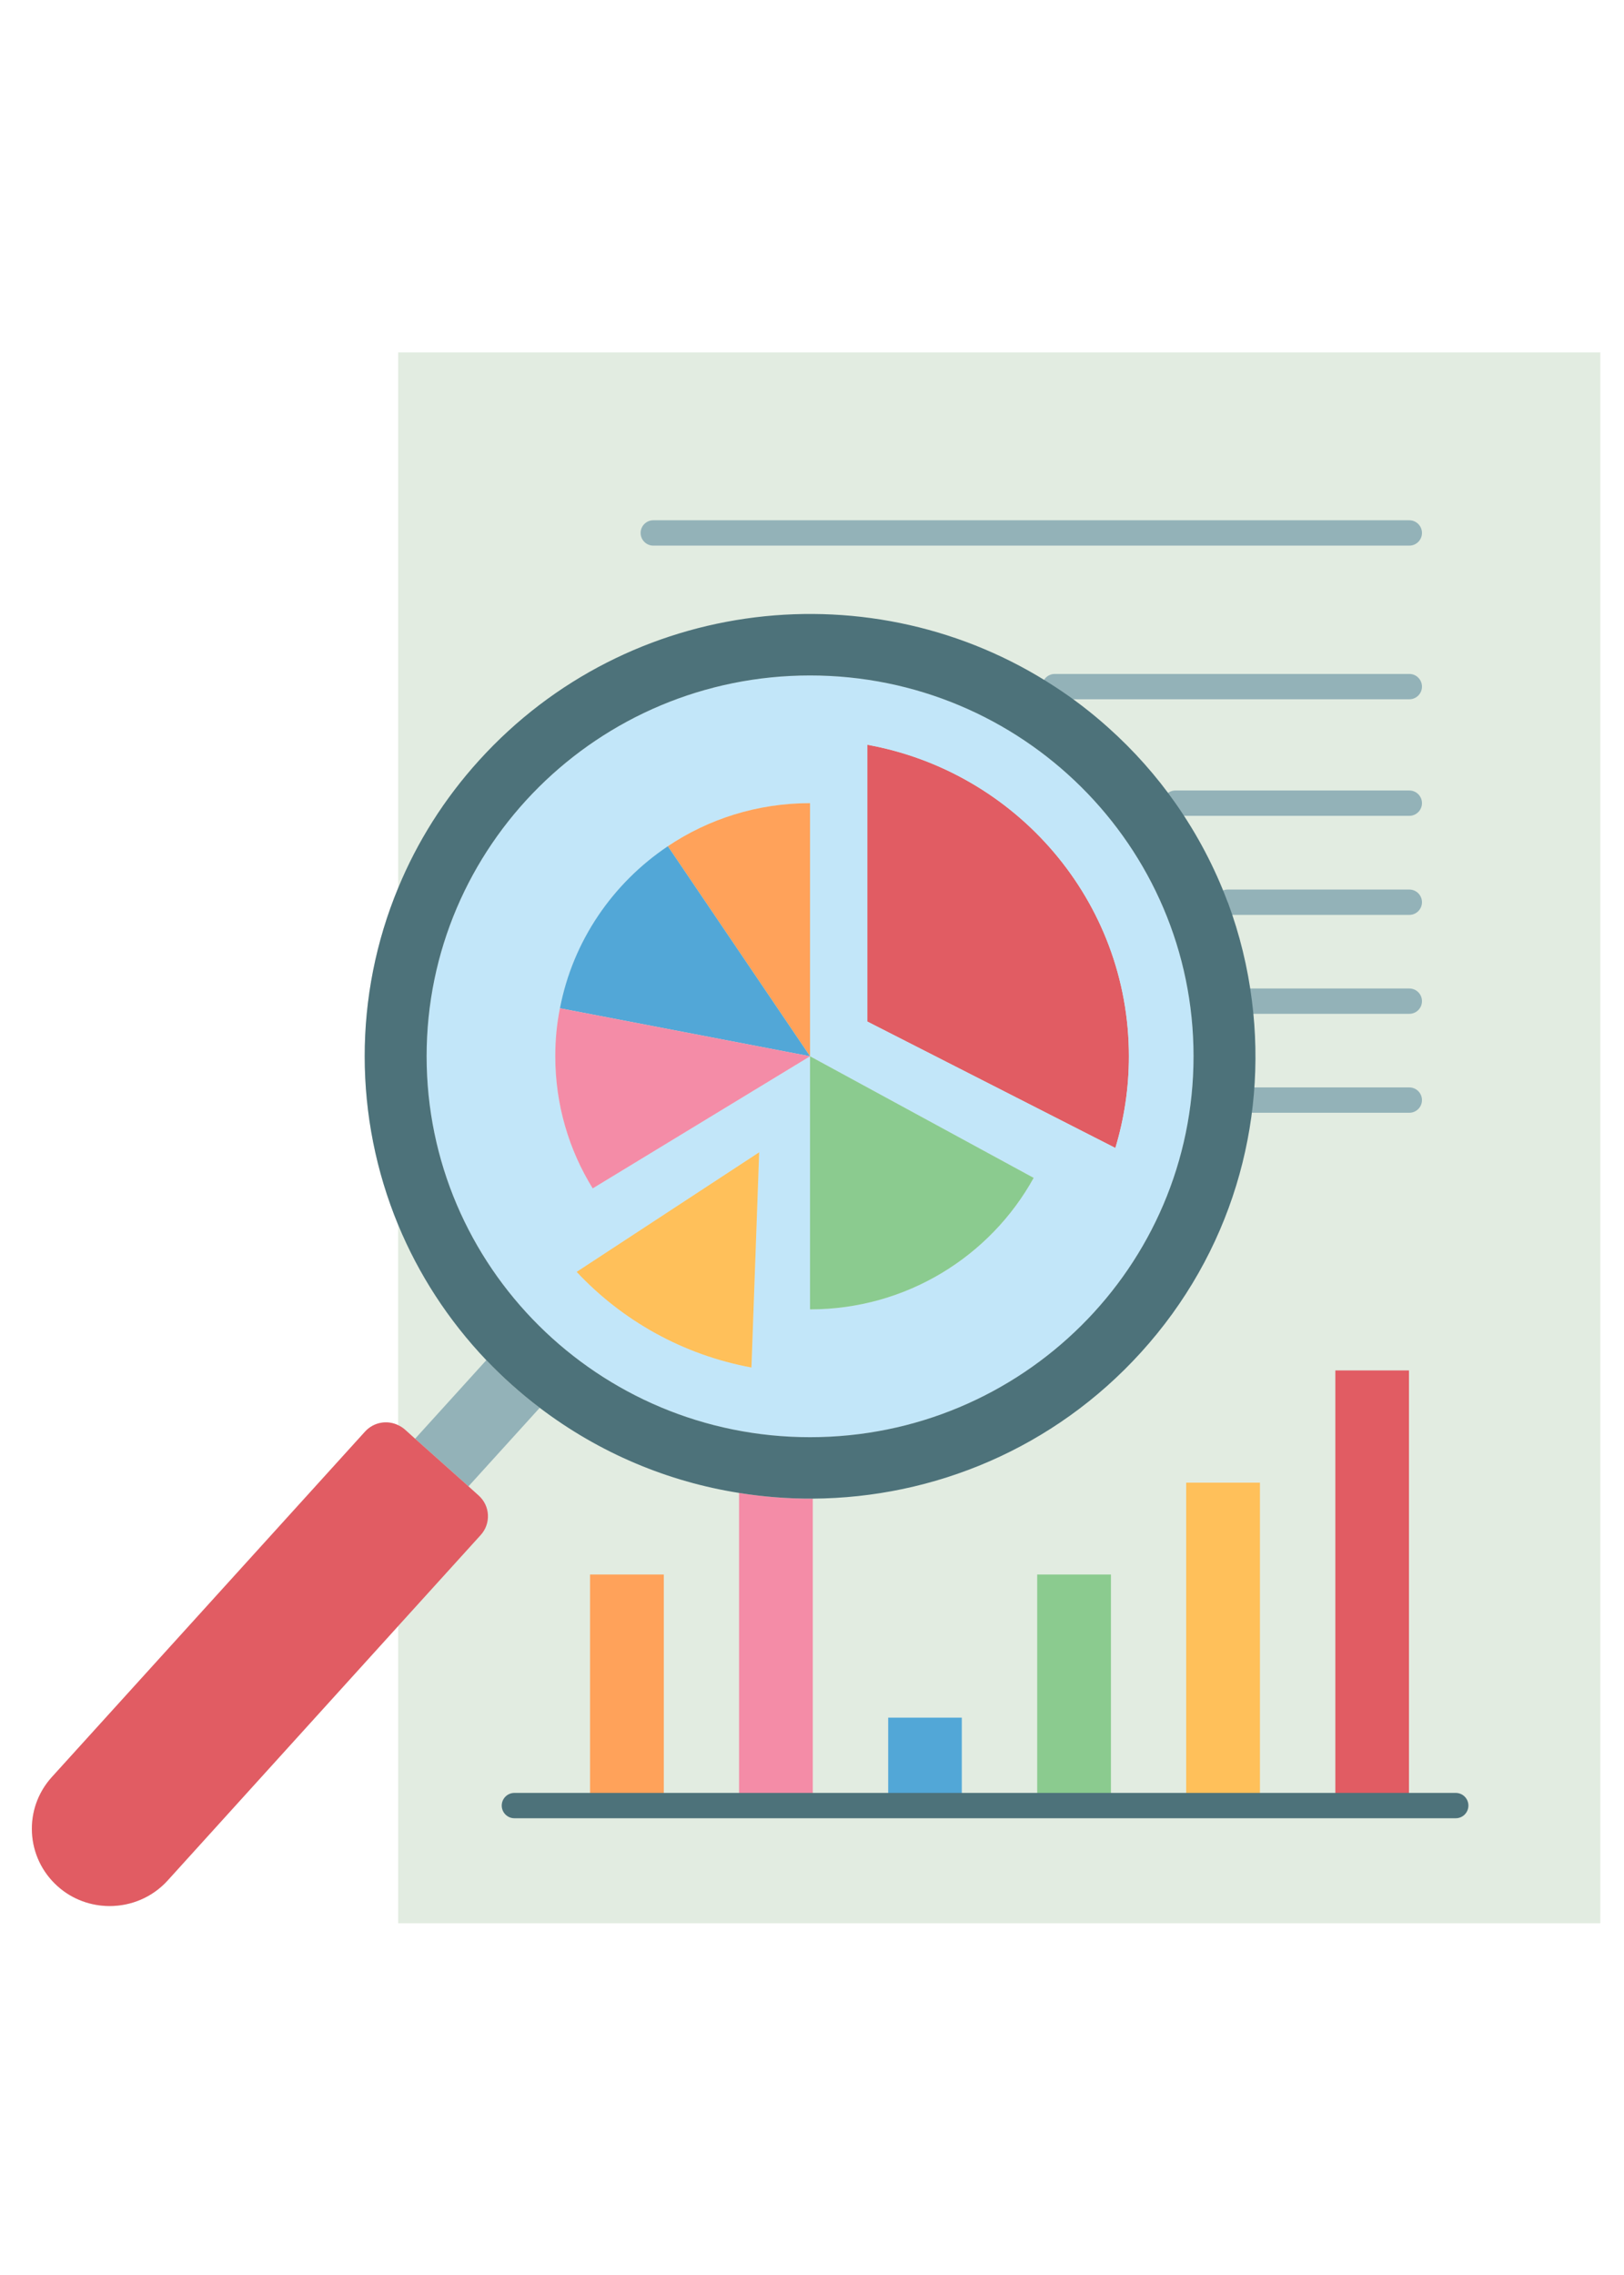 <svg xmlns="http://www.w3.org/2000/svg" xmlns:xlink="http://www.w3.org/1999/xlink" width="480" zoomAndPan="magnify" viewBox="0 0 360 504" height="672" preserveAspectRatio="xMidYMid meet" version="1.0"><defs><clipPath id="8ee4971953"><path d="M 7 78.078 L 355 78.078 L 355 426.078 L 7 426.078 Z M 7 78.078 " clip-rule="nonzero"/></clipPath></defs><g clip-path="url(#8ee4971953)"><path fill="#e2ece1" d="M 88.262 78.078 L 88.262 196.648 L 88.289 196.648 C 78.309 220.617 78.422 247.586 88.262 271.359 L 88.262 315.727 C 85.824 314.547 82.824 315.055 80.914 317.16 L 11.488 393.691 C 5.125 400.707 5.684 411.539 12.777 417.883 C 16.059 420.828 20.211 422.262 24.305 422.262 C 29.016 422.262 33.723 420.379 37.145 416.621 L 88.262 360.238 L 88.262 426.078 L 354.754 426.078 L 354.754 78.078 Z M 88.262 78.078 " fill-opacity="1" fill-rule="nonzero"/></g><path fill="#e2ece1" d="M 107.805 301.332 L 92.02 318.73 L 89.777 316.711 C 89.301 316.289 88.797 315.98 88.262 315.727 L 88.262 271.359 C 92.75 282.191 99.281 292.379 107.805 301.332 Z M 107.805 301.332 " fill-opacity="1" fill-rule="nonzero"/><path fill="#e15c63" d="M 296.012 303.605 L 312.332 303.605 L 312.332 400.004 L 296.012 400.004 Z M 296.012 303.605 " fill-opacity="1" fill-rule="nonzero"/><path fill="#ffc05a" d="M 262.949 328.469 L 279.297 328.469 L 279.297 400.004 L 262.949 400.004 Z M 262.949 328.469 " fill-opacity="1" fill-rule="nonzero"/><path fill="#e15c63" d="M 250.25 234.004 C 250.25 241.074 249.184 247.895 247.25 254.324 L 192.262 226.312 L 192.262 164.992 C 225.238 170.941 250.25 199.57 250.25 234.004 Z M 250.25 234.004 " fill-opacity="1" fill-rule="nonzero"/><path fill="#8bcb8f" d="M 229.922 348.816 L 246.27 348.816 L 246.27 400.004 L 229.922 400.004 Z M 229.922 348.816 " fill-opacity="1" fill-rule="nonzero"/><path fill="#c2e6f9" d="M 124.125 223.367 C 123.426 226.82 123.09 230.355 123.09 234.004 C 123.09 244.723 126.117 254.77 131.387 263.273 L 179.562 234.004 L 179.562 290.078 C 200.957 290.078 219.547 278.289 229.137 260.945 L 179.562 234.004 L 179.562 177.93 C 167.895 177.93 157.043 181.438 148.043 187.473 C 135.816 195.668 126.984 208.465 124.125 223.367 Z M 179.562 149.641 C 226.527 149.641 264.578 187.418 264.578 234.004 C 264.578 280.617 226.527 318.395 179.562 318.395 C 132.621 318.395 94.57 280.617 94.57 234.004 C 94.57 187.418 132.621 149.641 179.562 149.641 Z M 247.25 254.324 C 249.184 247.895 250.25 241.074 250.25 234.004 C 250.25 199.57 225.238 170.941 192.262 164.992 L 192.262 226.312 Z M 166.578 302.957 L 168.289 255.277 L 127.828 281.77 C 137.922 292.547 151.379 300.152 166.578 302.957 Z M 166.578 302.957 " fill-opacity="1" fill-rule="nonzero"/><path fill="#8bcb8f" d="M 179.562 234.004 L 229.137 260.945 C 219.547 278.289 200.957 290.078 179.562 290.078 Z M 179.562 234.004 " fill-opacity="1" fill-rule="nonzero"/><path fill="#52a7d7" d="M 196.891 380.527 L 213.207 380.527 L 213.207 400.004 L 196.891 400.004 Z M 196.891 380.527 " fill-opacity="1" fill-rule="nonzero"/><path fill="#f48ca7" d="M 180.176 332.004 L 180.176 400.004 L 163.832 400.004 L 163.832 330.742 C 169.242 331.613 174.711 332.031 180.176 332.004 Z M 180.176 332.004 " fill-opacity="1" fill-rule="nonzero"/><path fill="#ffa25a" d="M 179.562 177.93 L 179.562 234.004 L 148.043 187.473 C 157.043 181.438 167.895 177.93 179.562 177.93 Z M 179.562 177.93 " fill-opacity="1" fill-rule="nonzero"/><path fill="#52a7d7" d="M 148.043 187.473 L 179.562 234.004 L 124.125 223.367 C 126.984 208.465 135.816 195.668 148.043 187.473 Z M 148.043 187.473 " fill-opacity="1" fill-rule="nonzero"/><path fill="#f48ca7" d="M 179.562 234.004 L 131.387 263.273 C 126.117 254.77 123.09 244.723 123.09 234.004 C 123.09 230.355 123.426 226.82 124.125 223.367 Z M 179.562 234.004 " fill-opacity="1" fill-rule="nonzero"/><path fill="#ffc05a" d="M 168.289 255.277 L 166.578 302.957 C 151.379 300.152 137.922 292.547 127.828 281.77 Z M 168.289 255.277 " fill-opacity="1" fill-rule="nonzero"/><path fill="#ffa25a" d="M 130.801 348.816 L 147.145 348.816 L 147.145 400.004 L 130.801 400.004 Z M 130.801 348.816 " fill-opacity="1" fill-rule="nonzero"/><path fill="#93b2b8" d="M 119.641 311.883 L 103.852 329.281 L 92.02 318.73 L 107.805 301.332 C 109.602 303.211 111.508 305.062 113.5 306.832 C 115.488 308.598 117.535 310.312 119.641 311.883 Z M 119.641 311.883 " fill-opacity="1" fill-rule="nonzero"/><path fill="#e15c63" d="M 106.098 331.305 C 108.676 333.605 108.871 337.535 106.543 340.086 L 88.262 360.238 L 37.145 416.621 C 33.723 420.379 29.016 422.262 24.305 422.262 C 20.211 422.262 16.059 420.828 12.777 417.883 C 5.684 411.539 5.125 400.707 11.488 393.691 L 80.914 317.16 C 82.824 315.055 85.824 314.547 88.262 315.727 C 88.797 315.98 89.301 316.289 89.777 316.711 L 92.02 318.73 L 103.852 329.281 Z M 106.098 331.305 " fill-opacity="1" fill-rule="nonzero"/><path fill="#4d727a" d="M 322.703 397.199 L 114.027 397.199 C 112.48 397.199 111.223 398.457 111.223 400.004 C 111.223 401.555 112.48 402.812 114.027 402.812 L 322.703 402.812 C 324.25 402.812 325.508 401.555 325.508 400.004 C 325.508 398.457 324.254 397.199 322.703 397.199 Z M 322.703 397.199 " fill-opacity="1" fill-rule="nonzero"/><path fill="#93b2b8" d="M 312.41 120.875 L 144.816 120.875 C 143.27 120.875 142.012 119.617 142.012 118.07 C 142.012 116.52 143.27 115.262 144.816 115.262 L 312.41 115.262 C 313.961 115.262 315.215 116.52 315.215 118.07 C 315.215 119.617 313.961 120.875 312.41 120.875 Z M 312.41 120.875 " fill-opacity="1" fill-rule="nonzero"/><path fill="#93b2b8" d="M 312.41 154.918 L 233.816 154.918 C 232.266 154.918 231.012 153.66 231.012 152.113 C 231.012 150.562 232.266 149.305 233.816 149.305 L 312.41 149.305 C 313.961 149.305 315.215 150.562 315.215 152.113 C 315.215 153.66 313.961 154.918 312.41 154.918 Z M 312.41 154.918 " fill-opacity="1" fill-rule="nonzero"/><path fill="#93b2b8" d="M 312.41 180.738 L 260.566 180.738 C 259.02 180.738 257.762 179.48 257.762 177.93 C 257.762 176.383 259.02 175.125 260.566 175.125 L 312.41 175.125 C 313.961 175.125 315.215 176.383 315.215 177.93 C 315.215 179.48 313.961 180.738 312.41 180.738 Z M 312.41 180.738 " fill-opacity="1" fill-rule="nonzero"/><path fill="#93b2b8" d="M 312.41 202.684 L 272.176 202.684 C 270.625 202.684 269.355 201.426 269.355 199.879 C 269.355 198.328 270.598 197.07 272.145 197.07 L 312.41 197.07 C 313.961 197.07 315.215 198.328 315.215 199.879 C 315.215 201.426 313.961 202.684 312.41 202.684 Z M 312.41 202.684 " fill-opacity="1" fill-rule="nonzero"/><path fill="#93b2b8" d="M 312.41 224.602 L 277.531 224.602 C 275.98 224.602 274.727 223.344 274.727 221.797 C 274.727 220.246 275.98 218.988 277.531 218.988 L 312.41 218.988 C 313.961 218.988 315.215 220.246 315.215 221.797 C 315.215 223.344 313.961 224.602 312.41 224.602 Z M 312.41 224.602 " fill-opacity="1" fill-rule="nonzero"/><path fill="#93b2b8" d="M 312.41 246.52 L 277.84 246.52 C 276.289 246.52 275.035 245.262 275.035 243.715 C 275.035 242.164 276.289 240.906 277.84 240.906 L 312.41 240.906 C 313.961 240.906 315.215 242.164 315.215 243.715 C 315.215 245.262 313.961 246.52 312.41 246.52 Z M 312.41 246.52 " fill-opacity="1" fill-rule="nonzero"/><path fill="#4d727a" d="M 277.531 221.797 C 280.98 249.047 272.934 277.586 252.941 299.59 C 233.594 320.918 206.984 331.836 180.176 332.004 C 174.711 332.031 169.242 331.613 163.832 330.742 C 148.156 328.273 132.957 321.984 119.641 311.883 C 117.535 310.312 115.488 308.598 113.5 306.832 C 111.508 305.062 109.602 303.211 107.805 301.332 C 99.281 292.379 92.75 282.191 88.262 271.359 C 78.422 247.586 78.309 220.617 88.289 196.648 C 92.469 186.547 98.441 177.004 106.207 168.445 C 139.297 131.961 193.723 125.898 233.816 152.113 C 237.941 154.777 241.895 157.809 245.652 161.176 C 251.371 166.285 256.363 171.926 260.566 177.93 C 265.418 184.836 269.289 192.215 272.148 199.879 L 272.176 199.879 C 274.812 206.977 276.605 214.332 277.531 221.797 Z M 264.578 234.004 C 264.578 187.418 226.527 149.641 179.562 149.641 C 132.621 149.641 94.57 187.418 94.57 234.004 C 94.57 280.617 132.621 318.395 179.562 318.395 C 226.527 318.395 264.578 280.617 264.578 234.004 Z M 264.578 234.004 " fill-opacity="1" fill-rule="nonzero"/></svg>